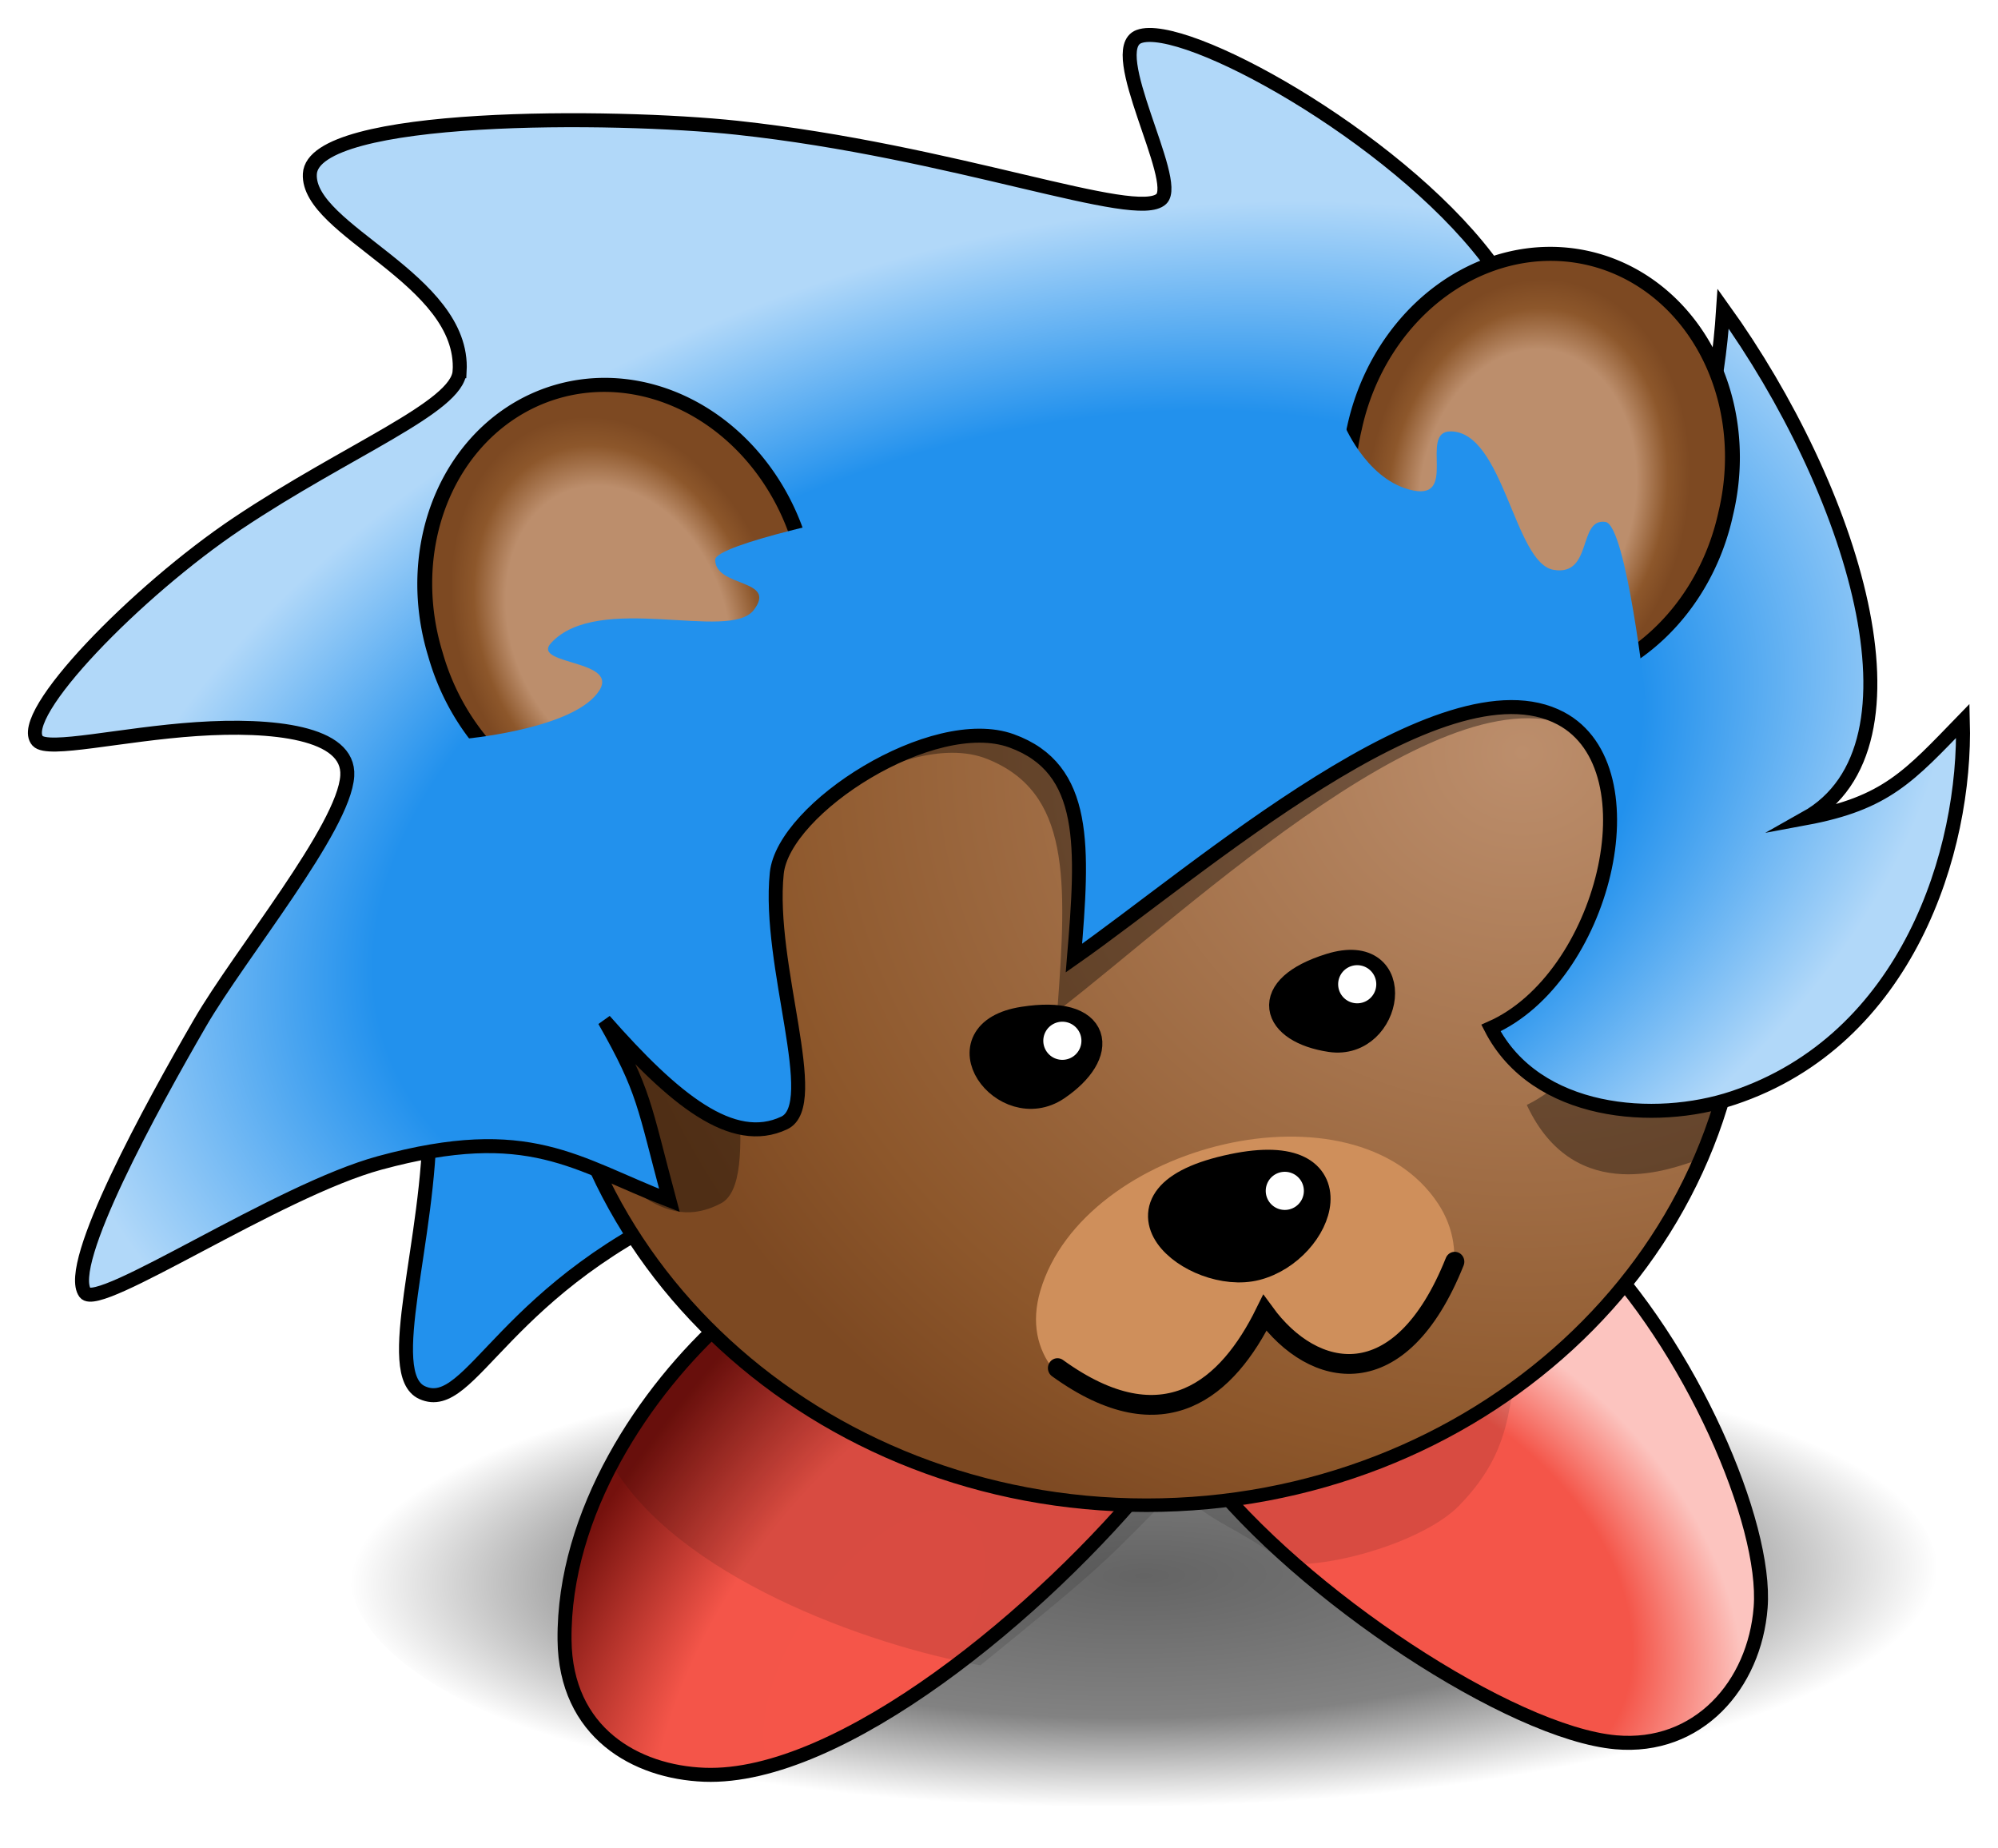 <?xml version="1.0" encoding="UTF-8" standalone="no"?>
<!-- Created with Inkscape (http://www.inkscape.org/) -->

<svg
   xmlns:dc="http://purl.org/dc/elements/1.1/"
   xmlns:cc="http://creativecommons.org/ns#"
   xmlns:rdf="http://www.w3.org/1999/02/22-rdf-syntax-ns#"
   xmlns:svg="http://www.w3.org/2000/svg"
   xmlns="http://www.w3.org/2000/svg"
   xmlns:xlink="http://www.w3.org/1999/xlink"
   xmlns:sodipodi="http://sodipodi.sourceforge.net/DTD/sodipodi-0.dtd"
   xmlns:inkscape="http://www.inkscape.org/namespaces/inkscape"
   width="71.442"
   height="66.059"
   id="svg2"
   version="1.1"
   inkscape:version="0.48.4 r9939"
   sodipodi:docname="boo-Nil.svg"
   inkscape:export-filename="C:\Users\Raoul\Pictures\Boo yAronet\boo-NilP.png"
   inkscape:export-xdpi="102.04124"
   inkscape:export-ydpi="102.04124">
  <defs
     id="defs4">
    <linearGradient
       id="linearGradient3910">
      <stop
         id="stop3912"
         offset="0"
         style="stop-color:#bc8e6c;stop-opacity:1;" />
      <stop
         style="stop-color:#bc8e6c;stop-opacity:1;"
         offset="0.67"
         id="stop3918" />
      <stop
         style="stop-color:#8d572b;stop-opacity:1;"
         offset="0.864"
         id="stop3914" />
      <stop
         id="stop3916"
         offset="1"
         style="stop-color:#7d4922;stop-opacity:1;" />
    </linearGradient>
    <linearGradient
       id="linearGradient4499">
      <stop
         style="stop-color:#000000;stop-opacity:0.41;"
         offset="0"
         id="stop4501" />
      <stop
         id="stop4503"
         offset="0.615"
         style="stop-color:#000000;stop-opacity:0.131;" />
      <stop
         id="stop4505"
         offset="1"
         style="stop-color:#000000;stop-opacity:0;" />
    </linearGradient>
    <linearGradient
       id="linearGradient4278">
      <stop
         id="stop4280"
         offset="0"
         style="stop-color:#4c28f0;stop-opacity:1;" />
      <stop
         id="stop4282"
         offset="1"
         style="stop-color:#0509ed;stop-opacity:1;" />
    </linearGradient>
    <linearGradient
       id="linearGradient4155">
      <stop
         id="stop4157"
         offset="0"
         style="stop-color:#4259f6;stop-opacity:1;" />
      <stop
         style="stop-color:#2528f8;stop-opacity:1;"
         offset="0.333"
         id="stop4159" />
      <stop
         id="stop4161"
         offset="1"
         style="stop-color:#1423ef;stop-opacity:1;" />
    </linearGradient>
    <linearGradient
       id="linearGradient4079">
      <stop
         style="stop-color:#4259f6;stop-opacity:1;"
         offset="0"
         id="stop4081" />
      <stop
         id="stop4083"
         offset="0.333"
         style="stop-color:#2528f8;stop-opacity:1;" />
      <stop
         style="stop-color:#4f5af3;stop-opacity:1;"
         offset="1"
         id="stop4085" />
    </linearGradient>
    <linearGradient
       id="linearGradient4029">
      <stop
         style="stop-color:#4259f6;stop-opacity:1;"
         offset="0"
         id="stop4031" />
      <stop
         id="stop4033"
         offset="0.392"
         style="stop-color:#4667f4;stop-opacity:1;" />
      <stop
         style="stop-color:#4072f2;stop-opacity:1;"
         offset="1"
         id="stop4035" />
    </linearGradient>
    <linearGradient
       id="linearGradient4005">
      <stop
         id="stop4007"
         offset="0"
         style="stop-color:#4259f6;stop-opacity:1;" />
      <stop
         style="stop-color:#4667f4;stop-opacity:1;"
         offset="0.654"
         id="stop4009" />
      <stop
         id="stop4011"
         offset="1"
         style="stop-color:#3469f1;stop-opacity:1;" />
    </linearGradient>
    <linearGradient
       id="linearGradient3989">
      <stop
         style="stop-color:#4259f6;stop-opacity:1;"
         offset="0"
         id="stop3991" />
      <stop
         id="stop3993"
         offset="0.466"
         style="stop-color:#4a6af4;stop-opacity:1;" />
      <stop
         style="stop-color:#3066f0;stop-opacity:1;"
         offset="1"
         id="stop3995" />
    </linearGradient>
    <linearGradient
       id="linearGradient3949">
      <stop
         id="stop3951"
         offset="0"
         style="stop-color:#4259f6;stop-opacity:1;" />
      <stop
         style="stop-color:#5574f5;stop-opacity:1;"
         offset="0.392"
         id="stop3953" />
      <stop
         id="stop3955"
         offset="1"
         style="stop-color:#4777f2;stop-opacity:1;" />
    </linearGradient>
    <linearGradient
       id="linearGradient3933">
      <stop
         style="stop-color:#4259f6;stop-opacity:1;"
         offset="0"
         id="stop3935" />
      <stop
         id="stop3937"
         offset="0.314"
         style="stop-color:#5977f5;stop-opacity:1;" />
      <stop
         style="stop-color:#4475f1;stop-opacity:1;"
         offset="1"
         id="stop3939" />
    </linearGradient>
    <linearGradient
       id="linearGradient3909">
      <stop
         id="stop3911"
         offset="0"
         style="stop-color:#4259f6;stop-opacity:1;" />
      <stop
         style="stop-color:#4e6ef4;stop-opacity:1;"
         offset="0.333"
         id="stop3923" />
      <stop
         id="stop3913"
         offset="1"
         style="stop-color:#4072f2;stop-opacity:1;" />
    </linearGradient>
    <linearGradient
       id="linearGradient4140">
      <stop
         id="stop4148"
         offset="0"
         style="stop-color:#000000;stop-opacity:0.73;" />
      <stop
         style="stop-color:#000000;stop-opacity:0.588;"
         offset="0.615"
         id="stop4150" />
      <stop
         style="stop-color:#000000;stop-opacity:0;"
         offset="1"
         id="stop4144" />
    </linearGradient>
    <linearGradient
       id="linearGradient3892">
      <stop
         style="stop-color:#f55549;stop-opacity:1;"
         offset="0"
         id="stop3894" />
      <stop
         id="stop3900"
         offset="0.5"
         style="stop-color:#f45549;stop-opacity:1;" />
      <stop
         style="stop-color:#75110d;stop-opacity:1;"
         offset="1"
         id="stop3896" />
    </linearGradient>
    <linearGradient
       id="linearGradient3882">
      <stop
         style="stop-color:#f45549;stop-opacity:1;"
         offset="0"
         id="stop3884" />
      <stop
         id="stop3890"
         offset="0.662"
         style="stop-color:#f45549;stop-opacity:1;" />
      <stop
         style="stop-color:#fcc4bf;stop-opacity:1;"
         offset="1"
         id="stop3886" />
    </linearGradient>
    <linearGradient
       id="linearGradient3874">
      <stop
         id="stop3876"
         offset="0"
         style="stop-color:#fff3e0;stop-opacity:0;" />
      <stop
         style="stop-color:#fee4bb;stop-opacity:0;"
         offset="0.824"
         id="stop3878" />
      <stop
         id="stop3880"
         offset="1"
         style="stop-color:#e4b265;stop-opacity:0;" />
    </linearGradient>
    <linearGradient
       id="linearGradient3866">
      <stop
         id="stop3868"
         offset="0"
         style="stop-color:#2291ed;stop-opacity:0;" />
      <stop
         style="stop-color:#2291ed;stop-opacity:0;"
         offset="0.67"
         id="stop3870" />
      <stop
         id="stop3872"
         offset="1"
         style="stop-color:#b1d8f9;stop-opacity:0;" />
    </linearGradient>
    <linearGradient
       id="linearGradient3858">
      <stop
         id="stop3860"
         offset="0"
         style="stop-color:#2291ed;stop-opacity:1;" />
      <stop
         style="stop-color:#2291ed;stop-opacity:1;"
         offset="0.421"
         id="stop3862" />
      <stop
         id="stop3864"
         offset="1"
         style="stop-color:#b1d8f9;stop-opacity:1;" />
    </linearGradient>
    <linearGradient
       id="linearGradient3830">
      <stop
         style="stop-color:#2291ed;stop-opacity:1;"
         offset="0"
         id="stop3832" />
      <stop
         id="stop3838"
         offset="0.67"
         style="stop-color:#2291ed;stop-opacity:1;" />
      <stop
         style="stop-color:#b1d8f9;stop-opacity:1;"
         offset="1"
         id="stop3834" />
    </linearGradient>
    <linearGradient
       id="linearGradient3802">
      <stop
         id="stop3804"
         offset="0"
         style="stop-color:#e4b265;stop-opacity:1;" />
      <stop
         style="stop-color:#fee4bb;stop-opacity:1;"
         offset="0.25"
         id="stop3806" />
      <stop
         id="stop3808"
         offset="1"
         style="stop-color:#fff3e0;stop-opacity:1;" />
    </linearGradient>
    <linearGradient
       id="linearGradient3784">
      <stop
         style="stop-color:#bc8e6c;stop-opacity:1;"
         offset="0"
         id="stop3786" />
      <stop
         id="stop3800"
         offset="0.824"
         style="stop-color:#8d572b;stop-opacity:1;" />
      <stop
         style="stop-color:#7d4922;stop-opacity:1;"
         offset="1"
         id="stop3788" />
    </linearGradient>
    <radialGradient
       inkscape:collect="always"
       xlink:href="#linearGradient3784"
       id="radialGradient3828"
       cx="390.655"
       cy="204.951"
       fx="390.655"
       fy="204.951"
       r="20.098"
       gradientTransform="matrix(-1.539,0.025,-0.021,-1.505,1020.069,490.062)"
       gradientUnits="userSpaceOnUse"
       spreadMethod="pad" />
    <radialGradient
       inkscape:collect="always"
       xlink:href="#linearGradient3830"
       id="radialGradient3846"
       cx="360.629"
       cy="198.771"
       fx="360.629"
       fy="198.771"
       r="35.058"
       gradientTransform="matrix(0.947,-0.316,0.189,0.567,-17.785,196.078)"
       gradientUnits="userSpaceOnUse" />
    <radialGradient
       inkscape:collect="always"
       xlink:href="#linearGradient3830"
       id="radialGradient3856"
       cx="341.362"
       cy="210.489"
       fx="341.362"
       fy="210.489"
       r="5.924"
       gradientTransform="matrix(1.596,-0.156,0.194,1.983,-244.264,-153.482)"
       gradientUnits="userSpaceOnUse" />
    <radialGradient
       inkscape:collect="always"
       xlink:href="#linearGradient3882"
       id="radialGradient3888"
       cx="374.984"
       cy="222.066"
       fx="374.984"
       fy="222.066"
       r="10.462"
       gradientTransform="matrix(0.971,0.818,-0.573,0.681,138.952,-236.538)"
       gradientUnits="userSpaceOnUse" />
    <radialGradient
       inkscape:collect="always"
       xlink:href="#linearGradient3892"
       id="radialGradient3898"
       cx="356.518"
       cy="225.067"
       fx="356.518"
       fy="225.067"
       r="11.036"
       gradientTransform="matrix(0.808,0.558,-1.188,1.718,335.834,-361.747)"
       gradientUnits="userSpaceOnUse" />
    <filter
       inkscape:collect="always"
       id="filter4098"
       color-interpolation-filters="sRGB">
      <feGaussianBlur
         inkscape:collect="always"
         stdDeviation="0.723"
         id="feGaussianBlur4100" />
    </filter>
    <filter
       inkscape:collect="always"
       id="filter4132"
       x="-0.069"
       width="1.139"
       y="-0.147"
       height="1.295"
       color-interpolation-filters="sRGB">
      <feGaussianBlur
         inkscape:collect="always"
         stdDeviation="0.843"
         id="feGaussianBlur4134" />
    </filter>
    <radialGradient
       inkscape:collect="always"
       xlink:href="#linearGradient4140"
       id="radialGradient4146"
       cx="357.098"
       cy="230.532"
       fx="357.098"
       fy="230.532"
       r="25.759"
       gradientTransform="matrix(1,-0.009,0.003,0.209,-0.687,185.622)"
       gradientUnits="userSpaceOnUse" />
    <radialGradient
       inkscape:collect="always"
       xlink:href="#linearGradient3909"
       id="radialGradient3907"
       cx="61.79"
       cy="18.85"
       fx="61.79"
       fy="18.85"
       r="4.953"
       gradientTransform="matrix(-0.083,0.079,-0.255,-0.268,77.059,17.861)"
       gradientUnits="userSpaceOnUse"
       spreadMethod="reflect" />
    <radialGradient
       inkscape:collect="always"
       xlink:href="#linearGradient3909"
       id="radialGradient3921"
       cx="73.842"
       cy="21.25"
       fx="73.842"
       fy="21.25"
       r="4.75"
       gradientTransform="matrix(-0.135,0.041,-0.082,-0.267,85.354,16.702)"
       gradientUnits="userSpaceOnUse"
       spreadMethod="reflect" />
    <radialGradient
       inkscape:collect="always"
       xlink:href="#linearGradient3933"
       id="radialGradient3931"
       cx="84.238"
       cy="24.373"
       fx="84.238"
       fy="24.373"
       r="5.145"
       gradientTransform="matrix(-0.122,-0.06,0.121,-0.246,90.601,24.739)"
       gradientUnits="userSpaceOnUse"
       spreadMethod="reflect" />
    <radialGradient
       inkscape:collect="always"
       xlink:href="#linearGradient3949"
       id="radialGradient3947"
       cx="89.926"
       cy="17.297"
       fx="89.926"
       fy="17.297"
       r="6.597"
       gradientTransform="matrix(-0.099,-0.097,0.306,-0.313,93.511,31.558)"
       gradientUnits="userSpaceOnUse"
       spreadMethod="reflect" />
    <radialGradient
       inkscape:collect="always"
       xlink:href="#linearGradient3949"
       id="radialGradient3963"
       cx="94.269"
       cy="22.906"
       fx="94.269"
       fy="22.906"
       r="6.826"
       gradientTransform="matrix(-0.057,-0.124,0.271,-0.124,90.047,37.721)"
       gradientUnits="userSpaceOnUse"
       spreadMethod="reflect" />
    <radialGradient
       inkscape:collect="always"
       xlink:href="#linearGradient3949"
       id="radialGradient3971"
       cx="93.68"
       cy="29.883"
       fx="93.68"
       fy="29.883"
       r="6.573"
       gradientTransform="matrix(0.008,-0.104,0.304,0.023,83.855,38.53)"
       gradientUnits="userSpaceOnUse"
       spreadMethod="reflect" />
    <radialGradient
       inkscape:collect="always"
       xlink:href="#linearGradient3949"
       id="radialGradient3979"
       cx="88.862"
       cy="40.102"
       fx="88.862"
       fy="40.102"
       r="6.905"
       gradientTransform="matrix(0.045,-0.173,0.314,0.083,74.432,45.784)"
       gradientUnits="userSpaceOnUse"
       spreadMethod="reflect" />
    <radialGradient
       inkscape:collect="always"
       xlink:href="#linearGradient3989"
       id="radialGradient3987"
       cx="86.101"
       cy="33.604"
       fx="86.101"
       fy="33.604"
       r="4.166"
       gradientTransform="matrix(0.121,-0.112,0.219,0.237,67.126,36.828)"
       gradientUnits="userSpaceOnUse"
       spreadMethod="reflect" />
    <radialGradient
       inkscape:collect="always"
       xlink:href="#linearGradient4005"
       id="radialGradient4003"
       cx="74.773"
       cy="32.83"
       fx="74.773"
       fy="32.83"
       r="4.963"
       gradientTransform="matrix(0.24,0.093,-0.087,0.225,59.917,21.101)"
       gradientUnits="userSpaceOnUse"
       spreadMethod="reflect" />
    <radialGradient
       inkscape:collect="always"
       xlink:href="#linearGradient3949"
       id="radialGradient4019"
       cx="67.537"
       cy="29.734"
       fx="67.537"
       fy="29.734"
       r="5.066"
       gradientTransform="matrix(0.228,-0.078,0.044,0.128,50.831,31.2)"
       gradientUnits="userSpaceOnUse"
       spreadMethod="reflect" />
    <radialGradient
       inkscape:collect="always"
       xlink:href="#linearGradient4029"
       id="radialGradient4027"
       cx="64.196"
       cy="21.983"
       fx="64.196"
       fy="21.983"
       r="5.501"
       gradientTransform="matrix(0.496,0.213,-0.051,0.118,33.466,5.716)"
       gradientUnits="userSpaceOnUse"
       spreadMethod="reflect" />
    <radialGradient
       inkscape:collect="always"
       xlink:href="#linearGradient4079"
       id="radialGradient4045"
       cx="70.133"
       cy="21.936"
       fx="70.133"
       fy="21.936"
       r="5.501"
       gradientTransform="matrix(1,0,0,0.939,0,1.328)"
       gradientUnits="userSpaceOnUse" />
    <radialGradient
       inkscape:collect="always"
       xlink:href="#linearGradient4079"
       id="radialGradient4053"
       cx="86.849"
       cy="27.82"
       fx="86.849"
       fy="27.82"
       r="6.573"
       gradientTransform="matrix(1,0,0,0.801,0,5.545)"
       gradientUnits="userSpaceOnUse" />
    <radialGradient
       inkscape:collect="always"
       xlink:href="#linearGradient4079"
       id="radialGradient4061"
       cx="85.208"
       cy="31.755"
       fx="85.208"
       fy="31.755"
       r="6.905"
       gradientTransform="matrix(1,0,0,0.628,0,11.812)"
       gradientUnits="userSpaceOnUse" />
    <radialGradient
       inkscape:collect="always"
       xlink:href="#linearGradient4079"
       id="radialGradient4069"
       cx="82.264"
       cy="33.636"
       fx="82.264"
       fy="33.636"
       r="4.166"
       gradientTransform="matrix(1,0,0,1.008,0,-0.255)"
       gradientUnits="userSpaceOnUse" />
    <radialGradient
       inkscape:collect="always"
       xlink:href="#linearGradient4079"
       id="radialGradient4077"
       cx="71.421"
       cy="29.091"
       fx="71.421"
       fy="29.091"
       r="5.066"
       gradientTransform="matrix(1,0,0,1.041,0,-1.178)"
       gradientUnits="userSpaceOnUse" />
    <radialGradient
       inkscape:collect="always"
       xlink:href="#linearGradient4079"
       id="radialGradient4093"
       cx="86.4"
       cy="20.591"
       fx="86.4"
       fy="20.591"
       r="6.597"
       gradientTransform="matrix(1,0,0,0.949,0,1.059)"
       gradientUnits="userSpaceOnUse" />
    <radialGradient
       inkscape:collect="always"
       xlink:href="#linearGradient4079"
       id="radialGradient4101"
       cx="73.788"
       cy="18.326"
       fx="73.788"
       fy="18.326"
       r="4.75"
       gradientTransform="matrix(1,0,0,1.369,0,-6.759)"
       gradientUnits="userSpaceOnUse" />
    <radialGradient
       inkscape:collect="always"
       xlink:href="#linearGradient4079"
       id="radialGradient4109"
       cx="75.454"
       cy="33.842"
       fx="75.454"
       fy="33.842"
       r="4.963"
       gradientTransform="matrix(1,0,0,1.126,0,-4.251)"
       gradientUnits="userSpaceOnUse" />
    <radialGradient
       inkscape:collect="always"
       xlink:href="#linearGradient4079"
       id="radialGradient4117"
       cx="82.833"
       cy="18.737"
       fx="82.833"
       fy="18.737"
       r="5.145"
       gradientTransform="matrix(1,0,0,1.488,0,-9.14)"
       gradientUnits="userSpaceOnUse" />
    <radialGradient
       inkscape:collect="always"
       xlink:href="#linearGradient4079"
       id="radialGradient4141"
       cx="70.366"
       cy="20.189"
       fx="70.366"
       fy="20.189"
       r="4.953"
       gradientTransform="matrix(1,0,0,1.153,0,-3.098)"
       gradientUnits="userSpaceOnUse" />
    <radialGradient
       inkscape:collect="always"
       xlink:href="#linearGradient4155"
       id="radialGradient4153"
       cx="78.281"
       cy="27.134"
       fx="78.281"
       fy="27.134"
       r="5.781"
       gradientUnits="userSpaceOnUse" />
    <radialGradient
       inkscape:collect="always"
       xlink:href="#linearGradient4079"
       id="radialGradient4352"
       cx="85.334"
       cy="23.709"
       fx="85.334"
       fy="23.709"
       r="6.826"
       gradientTransform="matrix(1,0,0,0.631,0,8.744)"
       gradientUnits="userSpaceOnUse" />
    <radialGradient
       inkscape:collect="always"
       xlink:href="#linearGradient4499"
       id="radialGradient4481"
       gradientUnits="userSpaceOnUse"
       gradientTransform="matrix(1,-0.009,0.003,0.209,-0.687,185.622)"
       cx="357.098"
       cy="230.532"
       fx="357.098"
       fy="230.532"
       r="25.759" />
    <radialGradient
       inkscape:collect="always"
       xlink:href="#linearGradient3910"
       id="radialGradient3908"
       cx="21.94"
       cy="25.859"
       fx="21.94"
       fy="25.859"
       r="6.377"
       gradientTransform="matrix(0.842,-0.04,0.057,1.207,2.101,-4.301)"
       gradientUnits="userSpaceOnUse" />
    <radialGradient
       inkscape:collect="always"
       xlink:href="#linearGradient3910"
       id="radialGradient3922"
       gradientUnits="userSpaceOnUse"
       gradientTransform="matrix(0.842,-0.04,0.057,1.207,2.101,-4.301)"
       cx="21.94"
       cy="25.859"
       fx="21.94"
       fy="25.859"
       r="6.377" />
  </defs>
  <sodipodi:namedview
     id="base"
     pagecolor="#ffffff"
     bordercolor="#666666"
     borderopacity="1.0"
     inkscape:pageopacity="0.0"
     inkscape:pageshadow="2"
     inkscape:zoom="7.919596"
     inkscape:cx="26.89138"
     inkscape:cy="27.198217"
     inkscape:document-units="px"
     inkscape:current-layer="layer1"
     showgrid="false"
     inkscape:window-width="1600"
     inkscape:window-height="837"
     inkscape:window-x="-8"
     inkscape:window-y="-8"
     inkscape:window-maximized="1"
     inkscape:snap-global="true"
     fit-margin-top="1"
     fit-margin-left="1"
     fit-margin-right="1"
     fit-margin-bottom="1" />
  <g
     inkscape:label="Calque 1"
     inkscape:groupmode="layer"
     id="layer1"
     transform="translate(-325.26,-164.893)">
    <path
       sodipodi:type="arc"
       style="opacity:0.833;fill:url(#radialGradient4146);fill-opacity:1;fill-rule:nonzero;stroke:none"
       id="path4136"
       sodipodi:cx="357.09821"
       sodipodi:cy="230.53183"
       sodipodi:rx="25.758928"
       sodipodi:ry="5.7589288"
       d="m 382.857,230.532 c 0,3.181 -11.533,5.759 -25.759,5.759 -14.226,0 -25.759,-2.578 -25.759,-5.759 0,-3.181 11.533,-5.759 25.759,-5.759 14.226,0 25.759,2.578 25.759,5.759 z"
       transform="matrix(1.102,0,0,1.535,-27.363,-132.727)" />
    <path
       style="fill:url(#radialGradient3898);fill-opacity:1;stroke:#000000;stroke-width:0.5;stroke-linecap:butt;stroke-linejoin:miter;stroke-miterlimit:7.18;stroke-opacity:1;stroke-dasharray:none"
       d="m 351.25,212.005 c -2.935,2.611 -5.85,6.979 -5.804,11.518 0.034,3.321 2.555,4.728 5,4.821 4.868,0.186 12.135,-5.852 16.071,-10.714 -4.01,-5.219 -11.976,-6.183 -15.268,-5.625 z"
       id="path3776"
       inkscape:connector-curvature="0"
       sodipodi:nodetypes="csscc" />
    <path
       style="fill:url(#radialGradient3856);fill-opacity:1;stroke:#000000;stroke-width:0.5;stroke-linecap:butt;stroke-linejoin:miter;stroke-miterlimit:7.18;stroke-opacity:1;stroke-dasharray:none"
       d="m 340.625,204.862 c 0.018,4.328 -1.722,9.166 -0.268,9.821 1.786,0.805 2.861,-3.888 10.268,-6.964 -0.629,-3.701 -7.34,-4.864 -10,-2.857 z"
       id="path3772"
       inkscape:connector-curvature="0"
       sodipodi:nodetypes="cscc"
       inkscape:export-filename="D:\Raoul\Desktop\booGF.png"
       inkscape:export-xdpi="514"
       inkscape:export-ydpi="514" />
    <path
       style="fill:url(#radialGradient3888);fill-opacity:1;stroke:#000000;stroke-width:0.5;stroke-linecap:butt;stroke-linejoin:miter;stroke-miterlimit:7.18;stroke-opacity:1;stroke-dasharray:none"
       d="m 382.054,209.326 c 3.668,3.693 6.393,10.032 6.161,13.036 -0.214,2.771 -2.232,5.082 -5.179,4.821 -3.715,-0.329 -11.24,-5.246 -14.732,-9.732 0.169,-5.469 8.921,-9.407 13.75,-8.125 z"
       id="path3774"
       inkscape:connector-curvature="0"
       sodipodi:nodetypes="csscc"
       inkscape:export-filename="D:\Raoul\Desktop\booGF.png"
       inkscape:export-xdpi="514"
       inkscape:export-ydpi="514" />
    <path
       transform="matrix(1.084,0,0,1.196,-11.747,-21.733)"
       style="opacity:0.337;fill:#000000;fill-opacity:1;stroke:none;filter:url(#filter4132)"
       d="m 336.535,194.192 c 6.184,0.319 19.873,-1.34 24.717,1.486 -0.741,2.001 -0.174,3.459 -2.232,5.374 -1.076,1 -3.971,1.834 -5.675,1.745 -1.786,-1.209 -2.562,-1.207 -3.603,-2.272 -2.441,2.221 -2.132,2.075 -6.511,5.299 -3.744,-0.602 -10.048,-2.678 -12.173,-6.041 1.26,-2.356 2.18,-3.307 5.478,-5.592 z"
       id="path4102"
       inkscape:connector-curvature="0"
       sodipodi:nodetypes="ccsccccc"
       inkscape:export-filename="D:\Raoul\Desktop\booGF.png"
       inkscape:export-xdpi="514"
       inkscape:export-ydpi="514" />
    <path
       sodipodi:type="arc"
       style="fill:url(#radialGradient3828);fill-opacity:1;fill-rule:nonzero;stroke:#000000;stroke-width:0.476;stroke-linecap:butt;stroke-linejoin:miter;stroke-miterlimit:7.18;stroke-opacity:1;stroke-dasharray:none"
       id="path3002"
       sodipodi:cx="402.1875"
       sodipodi:cy="198.56754"
       sodipodi:rx="19.598215"
       sodipodi:ry="19.330357"
       d="m 421.786,198.568 c 0,10.676 -8.774,19.33 -19.598,19.33 -10.824,0 -19.598,-8.654 -19.598,-19.33 0,-10.676 8.774,-19.33 19.598,-19.33 10.824,0 19.598,8.654 19.598,19.33 z"
       transform="matrix(1.088,0,0,1.015,-71.327,-2.459)"
       inkscape:export-filename="D:\Raoul\Desktop\booGF.png"
       inkscape:export-xdpi="514"
       inkscape:export-ydpi="514" />
    <path
       sodipodi:nodetypes="cccccscsssccc"
       inkscape:connector-curvature="0"
       id="path3904"
       d="m 365.854,183.514 c 8.309,0.879 12.508,2.976 18.704,4.909 0.792,4.002 2.167,6.466 2.482,8.973 -0.613,3.29 -1.199,5.137 -2.546,7.613 -0.605,0.161 -3.931,1.438 -5.531,-1.679 4.025,-1.777 5.225,-9.344 1.841,-11.146 -4.224,-2.249 -12.926,5.267 -17.328,8.347 0.33,-3.973 0.424,-6.552 -2.314,-7.544 -2.805,-1.016 -8.151,2.404 -8.393,4.732 -0.341,3.282 0.997,7.898 -0.391,8.555 -1.851,0.876 -3.285,-0.464 -5.77,-3.287 1.444,2.534 -4.777,-1.782 -7.644,-4.249 9.083,-9.3 15.192,-12.491 26.89,-15.224 z"
       style="opacity:0.609;fill:#000000;fill-opacity:1;stroke:none;filter:url(#filter4098)"
       transform="matrix(1.084,0,0,1.196,-30.943,-38.786)" />
    <path
       style="fill:url(#radialGradient3846);fill-opacity:1;stroke:#000000;stroke-width:0.5;stroke-linecap:butt;stroke-linejoin:miter;stroke-miterlimit:7.18;stroke-opacity:1;stroke-dasharray:none"
       d="m 341.696,178.166 c 0.185,-3.303 -5.465,-5.022 -5.357,-7.054 0.117,-2.201 10.896,-2.121 15.268,-1.652 7.785,0.836 14.286,3.401 15.179,2.545 0.683,-0.655 -2.048,-5.333 -0.804,-5.804 1.589,-0.602 9.098,3.528 12.45,7.918 3.705,4.852 4.091,9.283 5.139,9.225 0.923,-0.051 2.897,-1.137 3.304,-7.411 4.603,6.405 7.561,15.625 2.946,18.214 2.886,-0.536 3.711,-1.509 5.625,-3.482 0.128,4.634 -1.972,11.404 -8.214,13.482 -2.796,0.931 -7.061,0.616 -8.661,-2.5 4.025,-1.777 5.884,-9.27 2.5,-11.071 -4.224,-2.249 -13.008,5.491 -17.411,8.571 0.33,-3.973 0.506,-6.776 -2.232,-7.768 -2.805,-1.016 -8.151,2.404 -8.393,4.732 -0.341,3.282 1.656,8.272 0.268,8.929 -1.851,0.876 -3.944,-0.837 -6.429,-3.661 1.444,2.534 1.4,2.997 2.321,6.429 -3.364,-1.3 -4.995,-2.796 -10.357,-1.339 -3.648,0.991 -10.052,5.306 -10.536,4.643 -0.732,-1.003 2.399,-6.695 4.107,-9.643 1.431,-2.47 5.156,-6.975 5.268,-8.839 0.094,-1.565 -2.688,-1.852 -5.384,-1.671 -2.695,0.181 -5.323,0.83 -5.688,0.421 -0.805,-0.902 3.559,-5.37 7.143,-7.768 3.953,-2.645 7.874,-4.159 7.946,-5.446 z"
       id="path2996"
       inkscape:connector-curvature="0"
       sodipodi:nodetypes="ssssssscccscscsssccssssssss"
       inkscape:export-xdpi="514"
       inkscape:export-ydpi="514"
       inkscape:export-filename="D:\Raoul\Desktop\booGF.png" />
    <g
       id="g3889"
       transform="matrix(1.066,0,0,1.1,-24.533,-21.735)">
      <path
         sodipodi:nodetypes="sscs"
         inkscape:connector-curvature="0"
         id="path3101"
         d="m 363.031,211.617 c 1.458,-4.805 10.538,-6.945 13.339,-2.841 2.237,3.279 -2.913,7.727 -5.804,3.633 -1.466,4.846 -8.794,3.357 -7.535,-0.792 z"
         style="fill:#cf8f5b;fill-opacity:1;stroke:none" />
      <path
         sodipodi:nodetypes="cccc"
         inkscape:connector-curvature="0"
         id="path3871"
         d="m 363.608,214.128 c 3.597,2.519 5.718,0.636 6.955,-1.794 1.626,2.164 4.537,2.771 6.369,-1.664 l 0,0"
         style="fill:none;stroke:#000000;stroke-width:0.644;stroke-linecap:round;stroke-linejoin:miter;stroke-miterlimit:4;stroke-opacity:1;stroke-dasharray:none" />
      <path
         sodipodi:nodetypes="sss"
         inkscape:connector-curvature="0"
         id="path3873"
         d="m 369.504,207.7 c 4.113,-0.83 2.898,2.507 0.749,3.041 -2.039,0.507 -5.351,-2.112 -0.749,-3.041 z"
         style="fill:#000000;fill-opacity:1;stroke:#000000;stroke-width:1.074px;stroke-linecap:butt;stroke-linejoin:miter;stroke-opacity:1" />
    </g>
    <path
       style="fill:#000000;fill-opacity:1;stroke:#000000;stroke-width:1.085px;stroke-linecap:butt;stroke-linejoin:miter;stroke-opacity:1"
       d="m 361.861,201.425 c 2.69,-0.42 2.889,1.108 1.15,2.286 -1.792,1.214 -4.047,-1.834 -1.15,-2.286 z"
       id="path3885"
       inkscape:connector-curvature="0"
       sodipodi:nodetypes="sss" />
    <path
       sodipodi:nodetypes="sss"
       inkscape:connector-curvature="0"
       id="path3887"
       d="m 372.841,199.498 c -2.477,0.769 -1.988,2.19 0.005,2.486 2.053,0.305 2.662,-3.314 -0.005,-2.486 z"
       style="fill:#000000;fill-opacity:1;stroke:#000000;stroke-width:1.046px;stroke-linecap:butt;stroke-linejoin:miter;stroke-opacity:1" />
    <path
       sodipodi:type="arc"
       style="fill:#ffffff;fill-opacity:1;stroke:none"
       id="path3894"
       sodipodi:cx="39.017857"
       sodipodi:cy="38.915722"
       sodipodi:rx="0.98214287"
       sodipodi:ry="0.98214287"
       d="m 40,38.916 a 0.982,0.982 0 1 1 -1.964,0 0.982,0.982 0 1 1 1.964,0 z"
       transform="matrix(0.694,0,0,0.694,336.168,175.095)" />
    <path
       sodipodi:type="arc"
       style="fill:url(#radialGradient3908);fill-opacity:1;stroke:#000000;stroke-width:0.5;stroke-miterlimit:4;stroke-opacity:1;stroke-dasharray:none"
       id="path3900"
       sodipodi:cx="22.286489"
       sodipodi:cy="25.1474"
       sodipodi:rx="6.3765879"
       sodipodi:ry="7.7024131"
       d="m 28.663,25.147 a 6.377,7.702 0 1 1 -12.753,0 6.377,7.702 0 1 1 12.753,0 z"
       transform="matrix(1.025,-0.301,0.283,0.958,317.405,168.987)" />
    <path
       transform="matrix(1.041,0.24,-0.222,0.974,362.712,151.877)"
       d="m 28.663,25.147 a 6.377,7.702 0 1 1 -12.753,0 6.377,7.702 0 1 1 12.753,0 z"
       sodipodi:ry="7.7024131"
       sodipodi:rx="6.3765879"
       sodipodi:cy="25.1474"
       sodipodi:cx="22.286489"
       id="path3920"
       style="fill:url(#radialGradient3922);fill-opacity:1;stroke:#000000;stroke-width:0.5;stroke-miterlimit:4;stroke-opacity:1;stroke-dasharray:none"
       sodipodi:type="arc" />
    <path
       style="fill:#2291ed;fill-opacity:1;stroke:none"
       d="m 356.112,183.269 c 0,0 -5.284,1.075 -5.279,1.639 0.009,1.003 2.248,0.669 1.375,1.799 -0.874,1.13 -5.548,-0.655 -7.239,1.169 -0.787,0.849 2.849,0.556 1.534,1.937 -1.132,1.189 -4.667,1.5 -4.667,1.5 l 4.907,5.352 9.017,-5.52 z"
       id="path3924"
       inkscape:connector-curvature="0"
       sodipodi:nodetypes="csssscccc" />
    <path
       sodipodi:nodetypes="csssscccc"
       inkscape:connector-curvature="0"
       id="path3934"
       d="m 384.105,189.899 c 0,0 -0.692,-6.238 -1.44,-6.346 -0.993,-0.144 -0.446,1.951 -1.854,1.713 -1.409,-0.238 -1.784,-4.949 -3.685,-4.95 -1.158,-3.9e-4 0.347,2.585 -1.49,2.076 -1.582,-0.438 -2.347,-2.391 -2.347,-2.391 l -4.305,3.276 7.012,6.362 z"
       style="fill:#2291ed;fill-opacity:1;stroke:none" />
    <path
       transform="matrix(0.694,0,0,0.694,346.711,173.074)"
       d="m 40,38.916 a 0.982,0.982 0 1 1 -1.964,0 0.982,0.982 0 1 1 1.964,0 z"
       sodipodi:ry="0.98214287"
       sodipodi:rx="0.98214287"
       sodipodi:cy="38.915722"
       sodipodi:cx="39.017857"
       id="path3956"
       style="fill:#ffffff;fill-opacity:1;stroke:none"
       sodipodi:type="arc" />
    <path
       sodipodi:type="arc"
       style="fill:#ffffff;fill-opacity:1;stroke:none"
       id="path3958"
       sodipodi:cx="39.017857"
       sodipodi:cy="38.915722"
       sodipodi:rx="0.98214287"
       sodipodi:ry="0.98214287"
       d="m 40,38.916 a 0.982,0.982 0 1 1 -1.964,0 0.982,0.982 0 1 1 1.964,0 z"
       transform="matrix(0.694,0,0,0.694,344.122,180.461)" />
  </g>
</svg>
